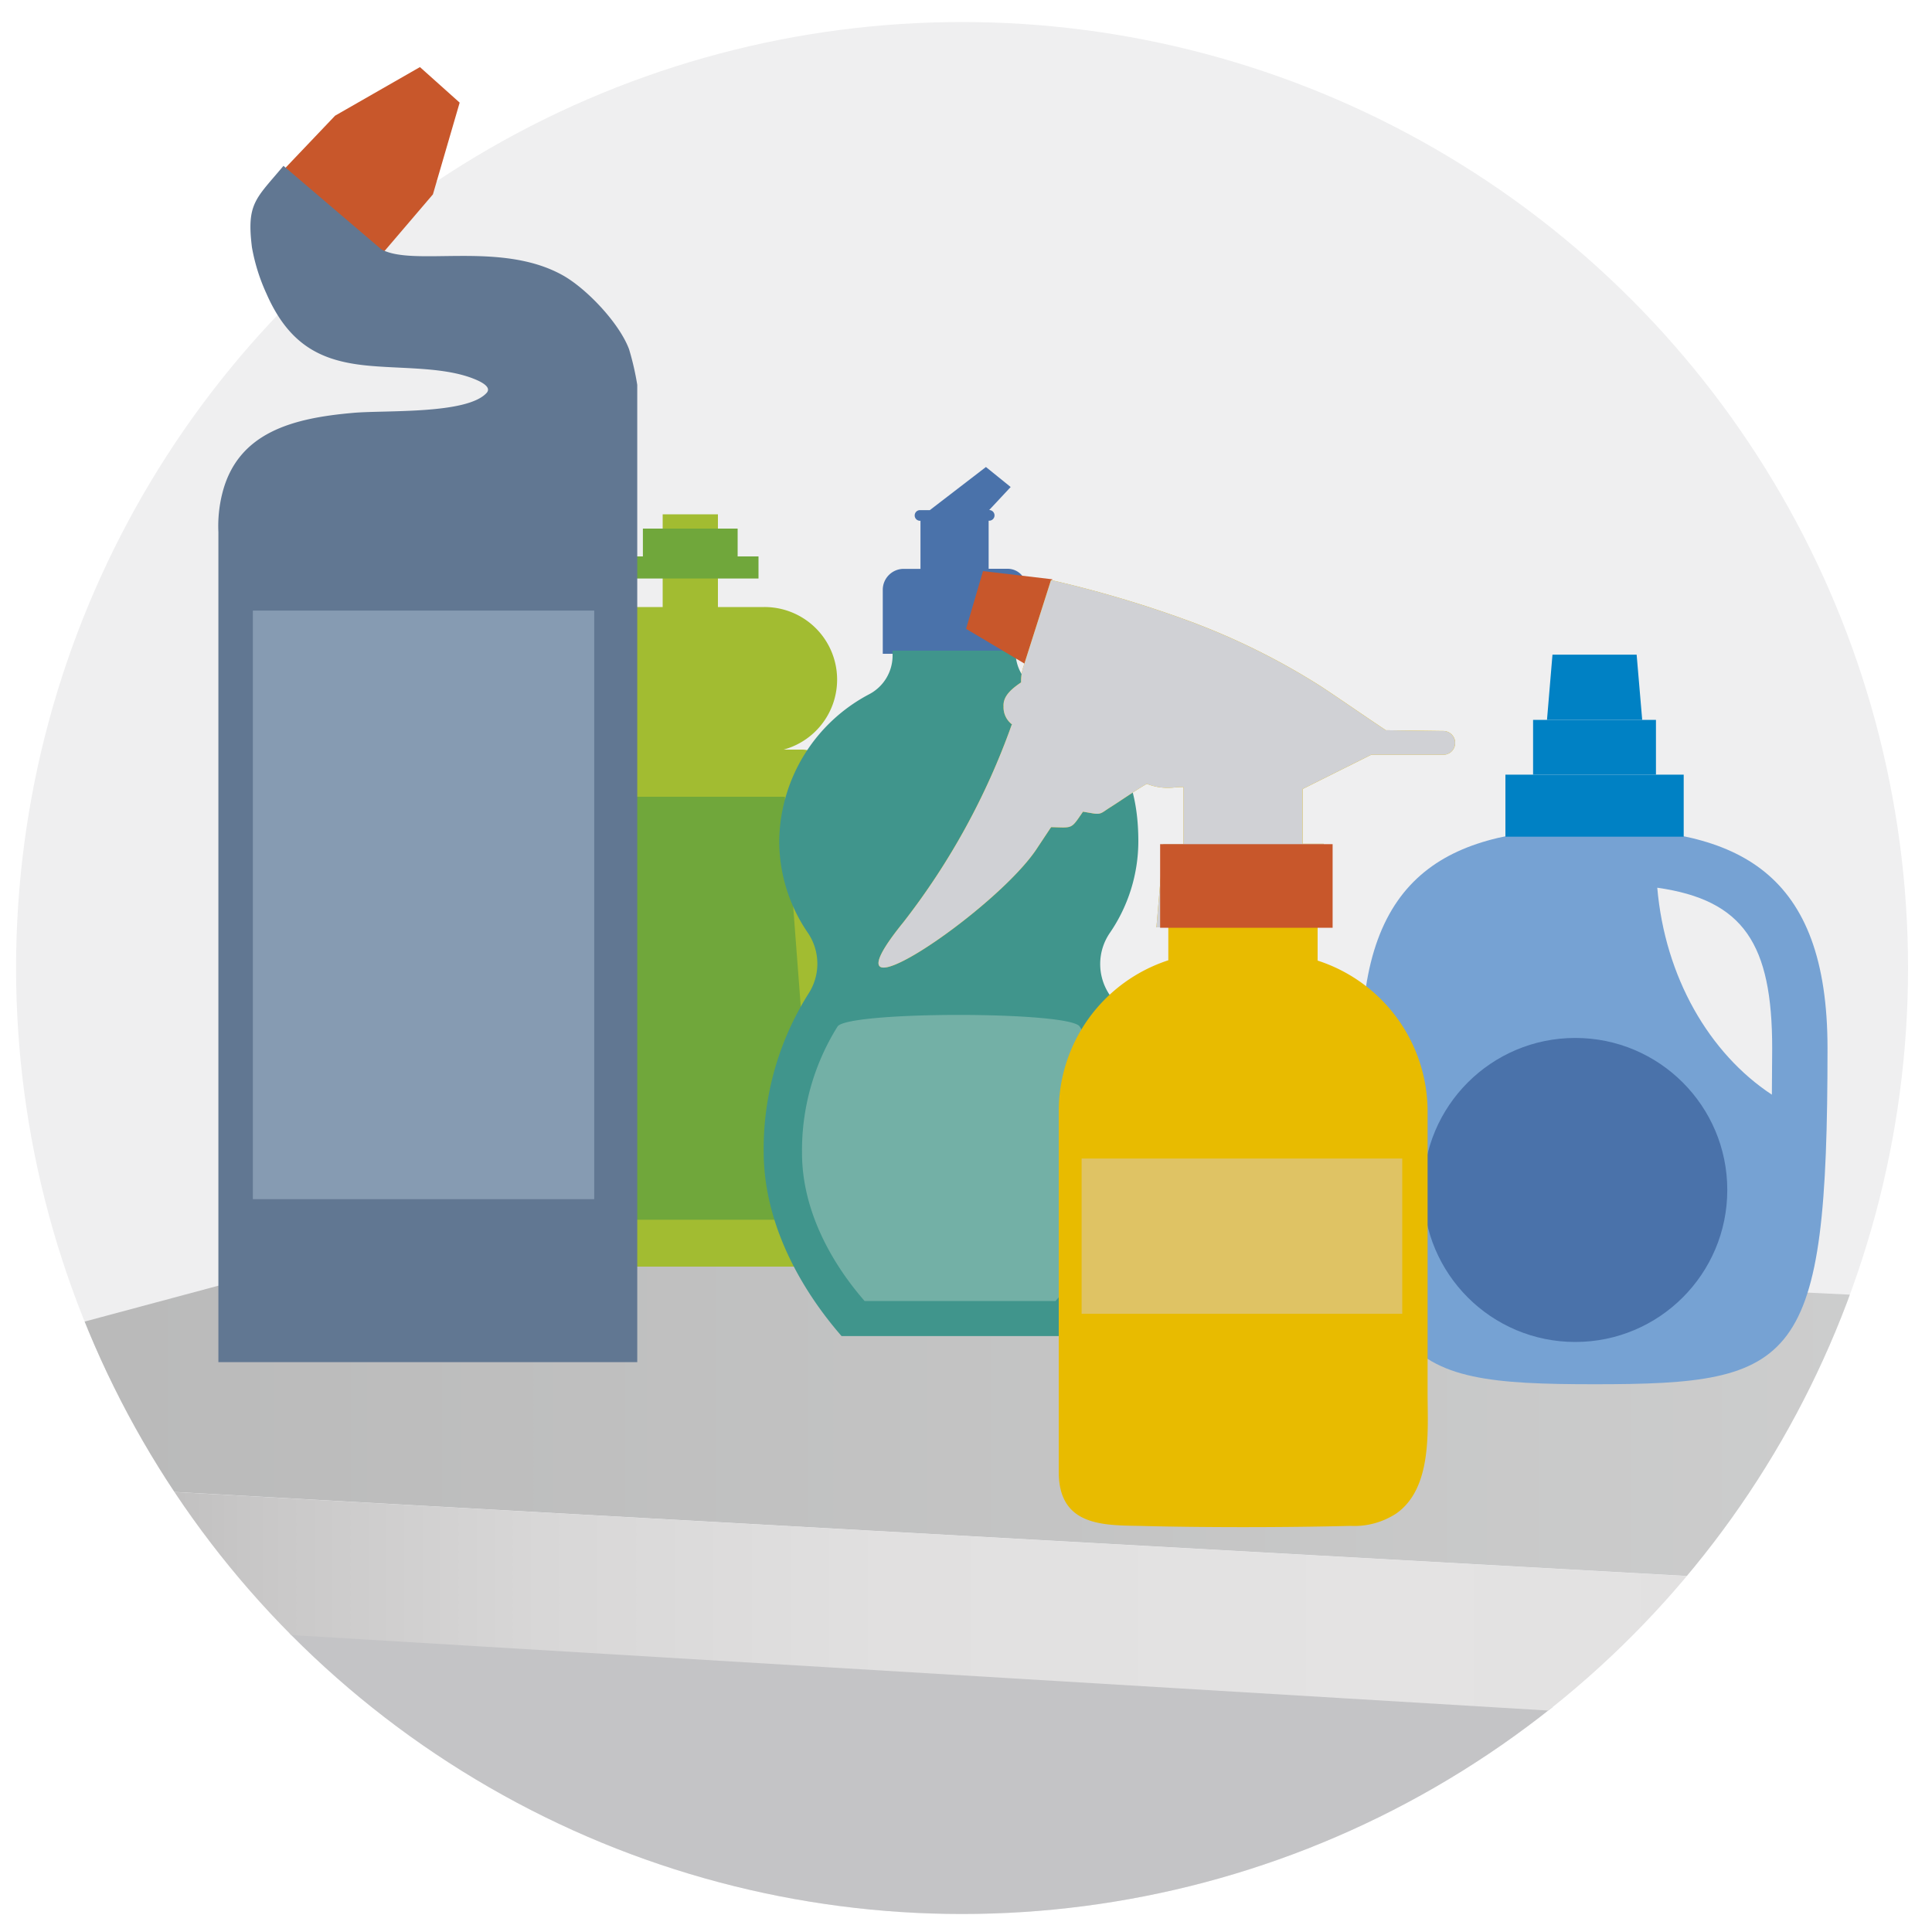 <svg id="Capa_1" data-name="Capa 1" xmlns="http://www.w3.org/2000/svg" xmlns:xlink="http://www.w3.org/1999/xlink" viewBox="0 0 250 250"><defs><style>.cls-1{fill:none;}.cls-2{clip-path:url(#clip-path);}.cls-3{fill:#efeff0;}.cls-4{fill:url(#Degradado_sin_nombre_21);}.cls-5{fill:#c4c4c6;}.cls-6{fill:url(#Degradado_sin_nombre_15);}.cls-7{fill:#76a2d3;}.cls-8{fill:#0081c4;}.cls-12,.cls-9{fill:#4a72aa;}.cls-10{fill:#a2bc31;}.cls-11{fill:#70a73b;}.cls-12,.cls-13,.cls-14,.cls-15,.cls-16,.cls-17,.cls-18,.cls-21{fill-rule:evenodd;}.cls-13{fill:#40958c;}.cls-14{fill:#73b0a6;}.cls-15,.cls-19{fill:#c8572b;}.cls-16{fill:#e8bb00;}.cls-17{fill:#fff;}.cls-18{fill:#d0d1d5;}.cls-20{fill:#dfc364;}.cls-21{fill:#617792;}.cls-22{fill:#869bb2;}</style><clipPath id="clip-path"><circle class="cls-1" cx="124.49" cy="125.26" r="122.41"/></clipPath><linearGradient id="Degradado_sin_nombre_21" x1="-55.15" y1="182.59" x2="524.38" y2="182.59" gradientUnits="userSpaceOnUse"><stop offset="0" stop-color="#b4b4b4"/><stop offset="1" stop-color="#e4e5e5"/></linearGradient><linearGradient id="Degradado_sin_nombre_15" x1="-55.15" y1="206.93" x2="444.8" y2="206.93" gradientUnits="userSpaceOnUse"><stop offset="0" stop-color="gray"/><stop offset="0.04" stop-color="#989898"/><stop offset="0.11" stop-color="#b4b3b3"/><stop offset="0.18" stop-color="#c9c8c8"/><stop offset="0.25" stop-color="#d8d7d7"/><stop offset="0.34" stop-color="#e1e0e0"/><stop offset="0.47" stop-color="#e4e3e3"/><stop offset="0.6" stop-color="#e1e0e0"/><stop offset="0.7" stop-color="#d7d7d7"/><stop offset="0.79" stop-color="#c7c7c7"/><stop offset="0.88" stop-color="#b0b0b0"/><stop offset="0.96" stop-color="#939393"/><stop offset="1" stop-color="gray"/></linearGradient></defs><title>img5</title><g class="cls-2"><rect class="cls-3" x="-9" width="259" height="259"/><path class="cls-4" d="M264.58,168.74l-207.88-10-111.85,30,318.48,17.69C263.79,193.88,264.29,181.31,264.58,168.74Z"/><path class="cls-5" d="M262.53,232.43c.06-2.65.13-5.3.21-7.94L-22.05,207.86v53.71l285.32,18.8C262.32,264.44,262.18,248.47,262.53,232.43Z"/><path class="cls-6" d="M263.33,206.45-55.15,188.75V206l317.87,19.09Q263,215.78,263.33,206.45Z"/><path class="cls-7" d="M206.34,107.21c-18.56,0-30.14,5.54-30.14,28.43,0,41,3.94,43.48,30.14,43.48s30.14-2.44,30.14-43.48C236.48,112.75,224.9,107.21,206.34,107.21Zm22.94,34.44c-8.1-5.33-13.83-15.21-14.83-26.78,11.2,1.59,14.87,7.31,14.87,20.77Q229.31,138.75,229.28,141.64Z"/><rect class="cls-8" x="194.8" y="100.24" width="23.07" height="8.03"/><rect class="cls-8" x="198.38" y="93.15" width="15.9" height="7.09"/><polygon class="cls-8" points="211.78 84.71 200.89 84.71 200.18 93.15 212.5 93.15 211.78 84.71"/><circle class="cls-9" cx="203.84" cy="153.98" r="19.67"/><path class="cls-10" d="M112,160.54l-4.56-60.16A3.72,3.72,0,0,0,103.83,97H101.4a9.39,9.39,0,0,0-2.5-18.45h-6v-12H85.75v12h-6A9.39,9.39,0,0,0,77.24,97H74.81a3.72,3.72,0,0,0-3.64,3.37l-4.56,60.16a3.09,3.09,0,0,0,3.13,3.37H108.9A3.09,3.09,0,0,0,112,160.54Z"/><path class="cls-11" d="M98.15,72H95.45V68.4H83.19V72H80.48v2.86H98.15Zm3.41,31.1H77.07l-4.15,54.73h32.79Z"/><path class="cls-12" d="M116.94,73.61h2.17V67.39h-.06a.69.69,0,0,1-.69-.69h0a.69.69,0,0,1,.69-.69h1.27l7.26-5.58,3.2,2.59L128,66a.69.69,0,0,1,.69.69h0a.69.69,0,0,1-.69.69h-.07v6.22h2.47A2.42,2.42,0,0,1,132.81,76v8.6H114.23V76.32A2.71,2.71,0,0,1,116.94,73.61Z"/><path class="cls-13" d="M108.9,172.89h30.76c5.13-5.87,9.62-14.39,9.62-23.85a37.62,37.62,0,0,0-5.73-20.36,7.12,7.12,0,0,1,.09-8,21,21,0,0,0,3.66-11.82c0-19-15.9-15.78-15.9-24.67h-15.9v.55a5.65,5.65,0,0,1-3,5.08,21.76,21.76,0,0,0-11.67,19,21,21,0,0,0,3.66,11.82,7.12,7.12,0,0,1,.09,8A37.62,37.62,0,0,0,98.82,149C98.82,158.5,103.77,167,108.9,172.89Z"/><path class="cls-14" d="M111.88,168.35h24.71c4.12-4.72,7.72-11.56,7.72-19.16a30.22,30.22,0,0,0-4.6-16.36c-1.3-2-30-2-31.33,0a30.22,30.22,0,0,0-4.6,16.36C103.78,156.8,107.76,163.63,111.88,168.35Z"/><polygon class="cls-15" points="132.72 85.96 132.72 85.96 125.01 81.37 127.2 73.9 136.17 74.96 132.72 85.96"/><path class="cls-15" d="M168.55,98.44h0a7.7,7.7,0,0,0-2.73-5.76,1.88,1.88,0,0,1,.36-1.83c2.22-1.92,6.74,2.69,8.75,4.09l.54.5-6.69,3.34Z"/><path class="cls-16" d="M153.13,101.84v7.38h-2.57L149.64,120h1.54v4.26A20.54,20.54,0,0,0,137,143.78q0,23.33,0,46.67c0,6.95,5.59,6.92,10.42,7,8.3.22,19,.21,27.32,0a9.93,9.93,0,0,0,5.93-1.6c4.69-3.28,4.06-10.77,4.06-15.56V143.78A20.54,20.54,0,0,0,170.5,124.3V120h1.71l-.92-10.82h-2.73v-7.08l8.87-4.43h9.33a1.54,1.54,0,1,0,0-3.08l-7.43-.1c-2.81-1.87-5.57-3.8-8.38-5.66a90.26,90.26,0,0,0-17-8.44A146.91,146.91,0,0,0,136,75.06L132.42,86.3a5.78,5.78,0,0,0-.29,2c-1.12.77-2.36,1.72-2.27,3.1A2.77,2.77,0,0,0,131,93.77l-.08,0a91.55,91.55,0,0,1-14,25.54c-11.86,14.62,12.24-1.56,17.39-9.72l1.7-2.56c2.86.07,2.54.31,4.13-2l1.28.22c1.07.18,1.18-.11,2.13-.71,1.59-1,3.47-2.34,4.85-3.11a7.36,7.36,0,0,0,3.8.44Z"/><path class="cls-17" d="M143.12,98.31h0c-1.3.43-3.09,1.23-4.32,1.6l.46-4.46C140.55,96.44,141.84,97.42,143.12,98.31Z"/><path class="cls-18" d="M153.13,101.84v7.38h-2.57L149.64,120H172.2l-.92-10.82h-2.73v-7.08l8.87-4.43h9.33a1.54,1.54,0,1,0,0-3.08l-7.43-.1c-2.81-1.87-5.57-3.8-8.38-5.66a90.26,90.26,0,0,0-17-8.44A146.91,146.91,0,0,0,136,75.06L132.42,86.3a5.78,5.78,0,0,0-.29,2c-1.12.77-2.36,1.72-2.27,3.1A2.77,2.77,0,0,0,131,93.77l-.08,0a91.55,91.55,0,0,1-14,25.54c-11.86,14.62,12.24-1.56,17.39-9.72l1.7-2.56c2.86.07,2.54.31,4.13-2l1.28.22c1.07.18,1.18-.11,2.13-.71,1.59-1,3.47-2.34,4.85-3.11a7.36,7.36,0,0,0,3.8.44Z"/><rect class="cls-19" x="150.13" y="109.22" width="22.32" height="10.82" transform="translate(322.57 229.27) rotate(-180)"/><rect class="cls-20" x="139.96" y="149.92" width="41.49" height="20.09" transform="translate(321.41 319.92) rotate(-180)"/></g><polygon class="cls-15" points="36.45 22.23 49.29 33.03 56.02 25.15 59.48 13.28 54.34 8.68 43.36 14.97 36.45 22.23"/><path class="cls-21" d="M36.68,21.46l12.66,10.8c4.2,2.31,15.37-1.14,23.44,3.34,3.12,1.73,7.36,6.21,8.62,9.59a35.25,35.25,0,0,1,1.06,4.61l0,126.46H28.26V68.86a17.35,17.35,0,0,1,.5-5c2-8,9.28-9.77,17-10.44,4.15-.36,14.66.21,17.2-2.57.61-.66-.35-1.29-1.42-1.74-4.4-1.86-10.72-1.25-15.58-2S37.24,44.3,34.48,38A24.64,24.64,0,0,1,32.6,32C31.89,26.28,33.11,25.74,36.68,21.46Z"/><rect class="cls-22" x="32.72" y="79.01" width="44.17" height="76.16"/></svg>
